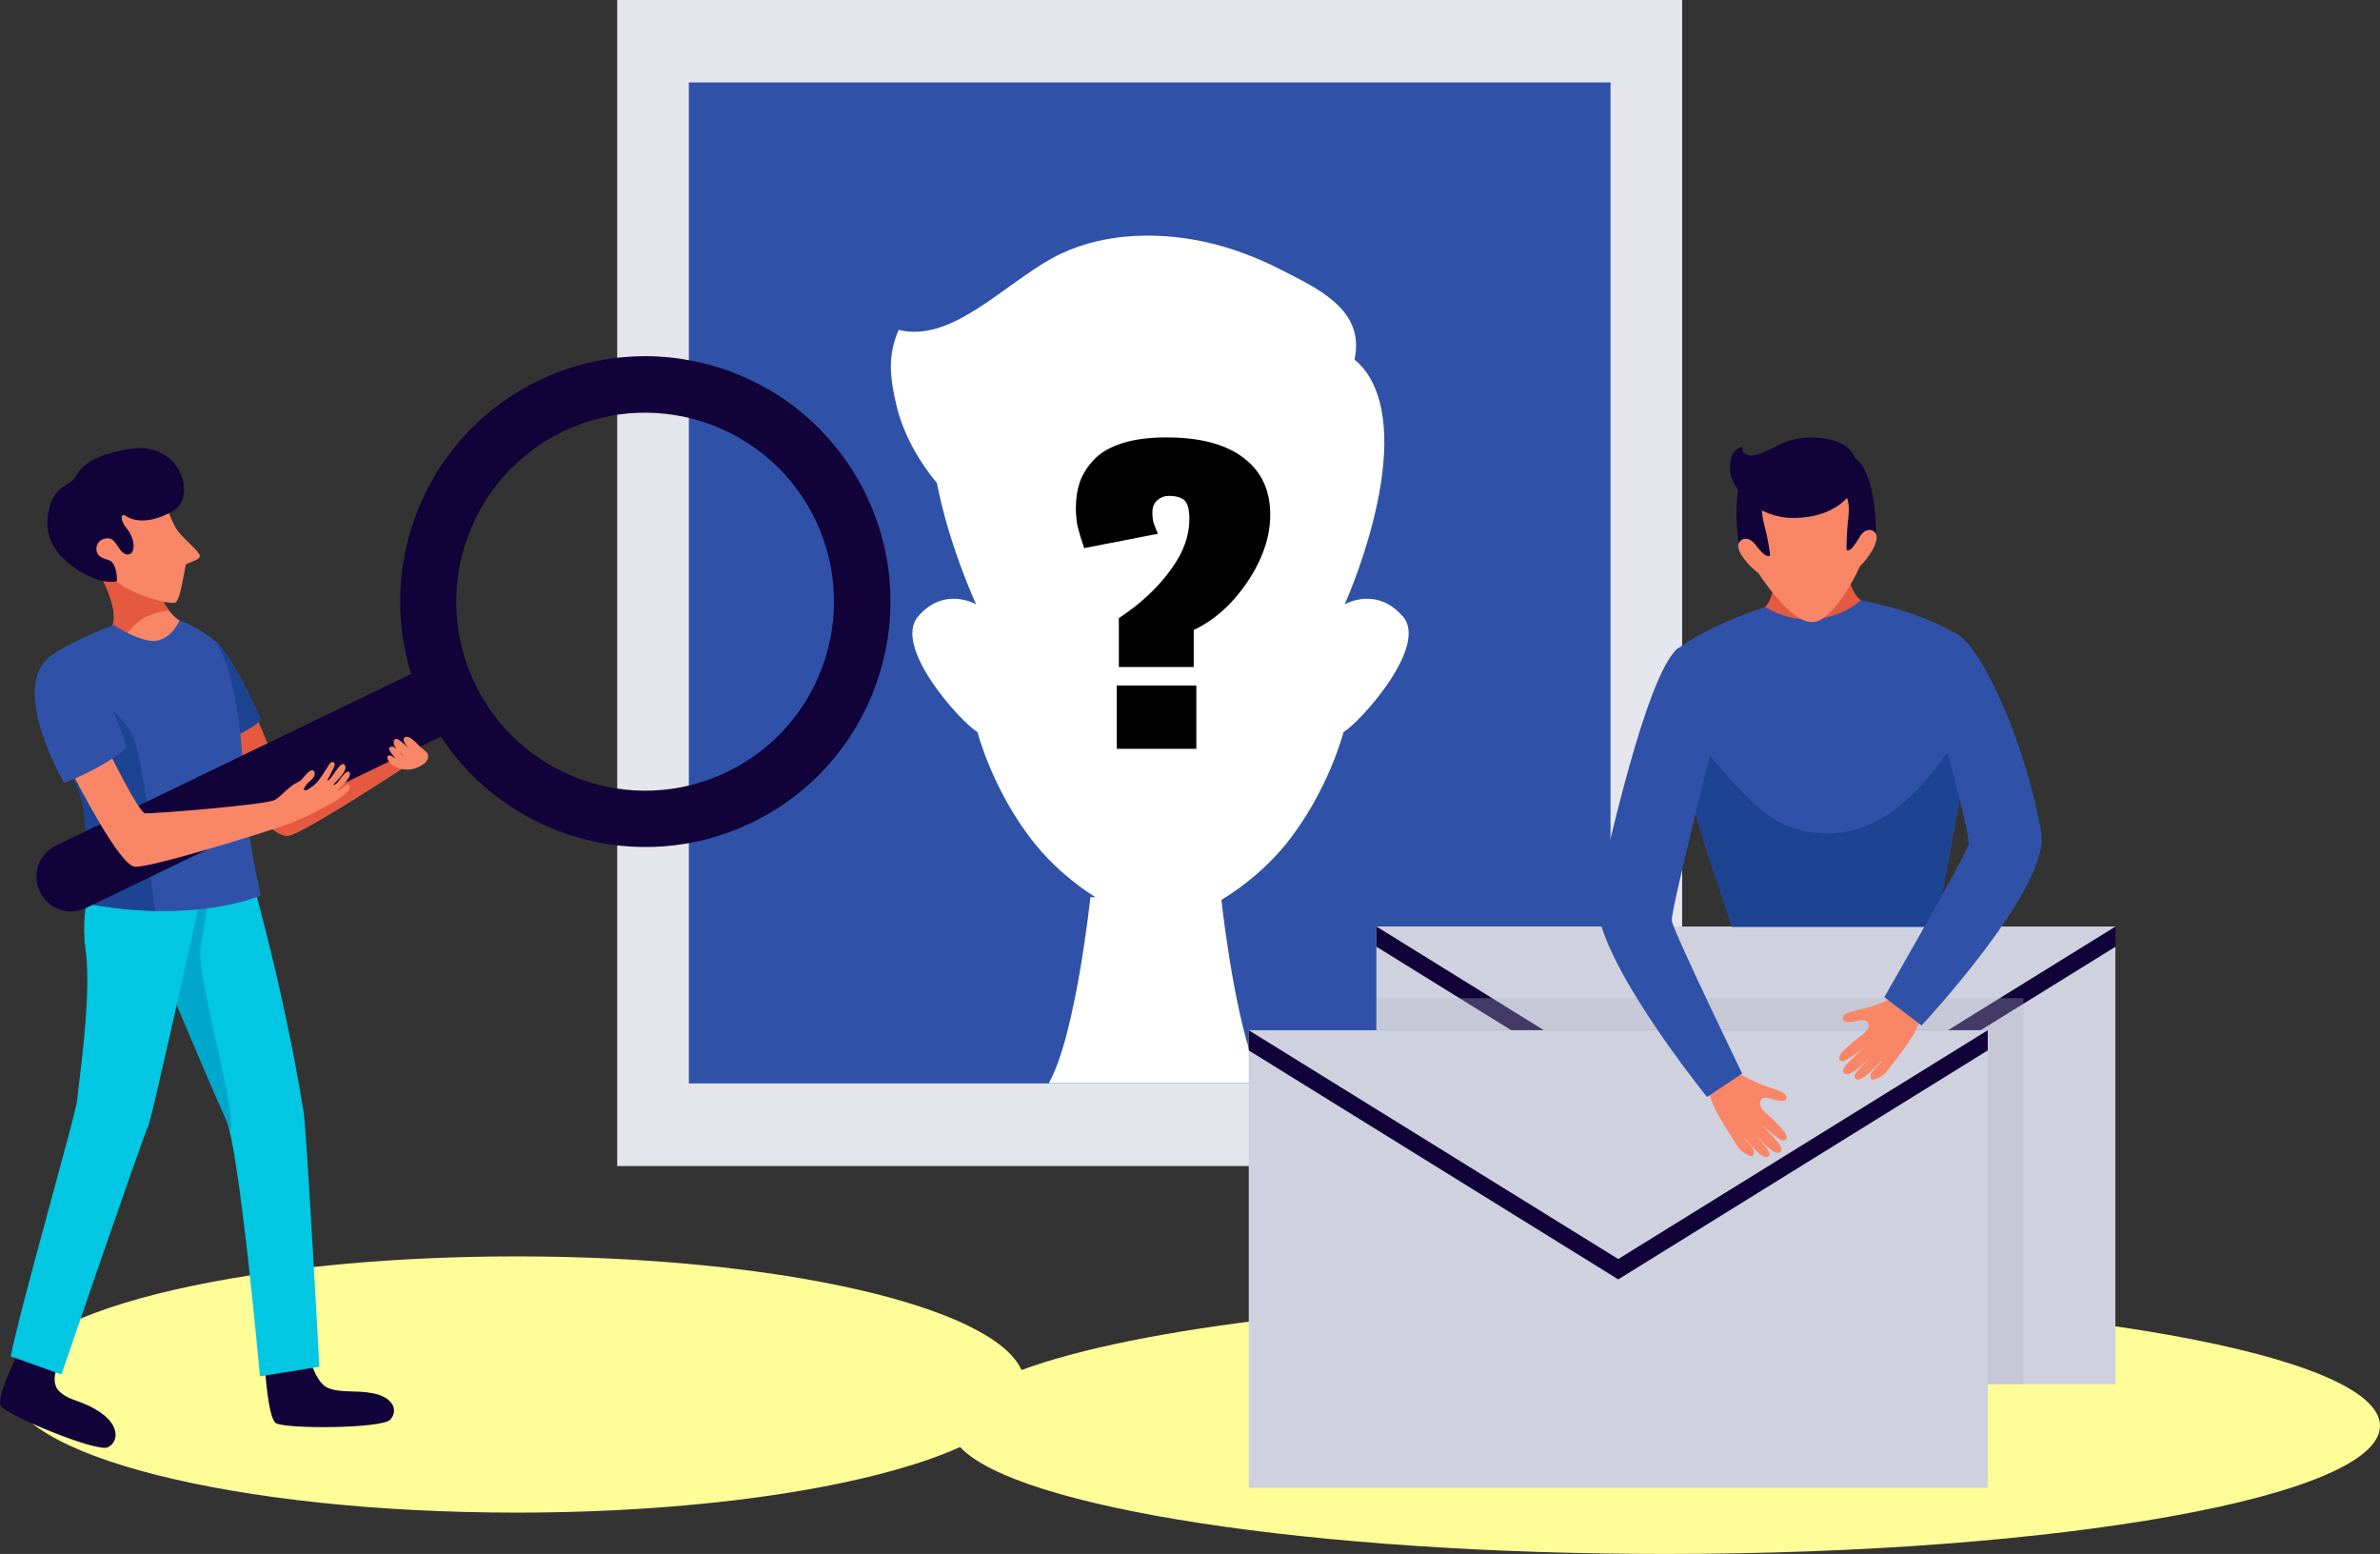<svg width="288" height="188" viewBox="0 0 288 188" fill="none" xmlns="http://www.w3.org/2000/svg">
<rect x="0" y="0" width="288" height="188" fill="#333333" stroke="none"/>
<path fill-rule="evenodd" clip-rule="evenodd" d="M116.182 175.069C105.655 179.801 85.559 183 62.5 183C28.535 183 1 176.06 1 167.5C1 158.94 28.535 152 62.5 152C94.117 152 120.162 158.013 123.612 165.75C137.616 160.571 167.231 157 201.5 157C249.273 157 288 163.94 288 172.5C288 181.06 249.273 188 201.5 188C158.611 188 123.012 182.407 116.182 175.069Z" fill="#FFFD97"/>
<g clip-path="url(#clip0_5_679)">
<path d="M203.554 0H74.688V141.07H203.554V0Z" fill="#E5E6ED"/>
<path d="M194.886 9.972H83.356V131.075H194.886V9.972Z" fill="#2F52A8"/>
<path d="M169.724 74.551C166.53 70.877 162.72 73.114 162.72 73.114C162.72 73.114 171.024 54.79 165.777 45.708C165.275 44.84 164.637 44.11 163.907 43.494C165.23 37.447 159.435 34.891 154.827 32.541C151.976 31.08 148.645 29.848 145.543 29.209C139.543 27.954 132.791 28.228 127.316 31.24C121.225 34.617 115.088 41.486 108.746 39.911C107.423 42.992 107.629 45.525 108.518 49.199C109.271 52.325 111.073 55.68 113.377 58.441C114.837 66.04 118.122 73.114 118.122 73.114C118.122 73.114 114.29 70.877 111.119 74.551C107.925 78.225 116.366 87.467 118.282 88.562C118.282 88.562 120.153 95.865 125.331 102.208C127.27 104.605 129.893 106.864 132.562 108.552H131.947C131.947 108.552 130.167 125.37 126.905 131.052H152.797C149.786 125.804 148.052 111.085 147.801 108.872C150.63 107.16 153.459 104.764 155.535 102.208C160.713 95.842 162.584 88.562 162.584 88.562C164.5 87.444 172.94 78.202 169.747 74.551H169.724Z" fill="white"/>
<path d="M135.391 80.735V74.779C138.037 73.045 140.159 71.06 141.779 68.778C143.216 66.793 143.923 64.807 143.923 62.822C143.923 62.548 143.923 62.252 143.877 61.955C143.786 61.133 143.535 60.609 143.102 60.358C142.668 60.107 142.121 59.992 141.459 59.992C140.912 59.992 140.456 60.175 140.045 60.517C139.657 60.86 139.452 61.339 139.452 61.932C139.452 62.274 139.452 62.571 139.497 62.799C139.543 63.028 139.566 63.21 139.611 63.324C139.657 63.438 139.726 63.621 139.84 63.895C139.954 64.168 140.045 64.397 140.113 64.579L131.194 66.314C131.148 66.131 131.034 65.811 130.897 65.401C130.76 64.99 130.669 64.716 130.646 64.579C130.601 64.442 130.555 64.214 130.464 63.917C130.372 63.621 130.327 63.37 130.304 63.187C130.304 63.005 130.258 62.776 130.236 62.503C130.213 62.229 130.19 61.932 130.19 61.636V61.453C130.19 60.312 130.35 59.262 130.669 58.304C131.034 57.323 131.604 56.41 132.426 55.566C133.224 54.721 134.365 54.082 135.847 53.603C137.307 53.147 139.087 52.919 141.14 52.919C145.201 52.919 148.326 53.74 150.47 55.383C152.637 57.026 153.71 59.308 153.71 62.274C153.71 64.921 152.797 67.614 150.995 70.33C149.17 73.045 147.003 75.008 144.448 76.217V80.69H135.368L135.391 80.735ZM135.14 90.593V82.926H144.767V90.593H135.14Z" fill="black"/>
<path d="M11.862 69.006C11.862 69.006 14.874 74.346 13.391 75.966C13.391 75.966 17.429 79.64 20.577 78.088C23.725 76.537 21.9 75.167 21.9 75.167C21.9 75.167 19.687 74.209 18.592 69.599C17.497 64.99 11.862 69.006 11.862 69.006Z" fill="#F88667"/>
<path d="M15.033 77.175C15.558 76.331 16.197 75.601 17.064 74.985C18.067 74.3 19.254 73.981 20.463 73.867C19.824 73.022 19.094 71.699 18.592 69.599C17.497 64.99 11.862 69.006 11.862 69.006C11.862 69.006 14.874 74.346 13.391 75.966C13.391 75.966 14.052 76.559 15.033 77.175Z" fill="#E45940"/>
<path d="M9.307 62.662C9.307 62.662 11.064 57.893 13.984 57.825C16.904 57.733 18.82 58.053 19.299 59.125C19.778 60.198 20.736 63.256 21.581 64.328C22.424 65.401 24.181 66.747 24.181 67.272C24.181 67.797 22.539 68.116 22.47 68.344C22.402 68.573 21.854 72.406 21.284 72.863C20.714 73.319 14.919 71.653 13.915 70.056C12.889 68.481 9.307 65.629 9.307 62.662Z" fill="#F88667"/>
<path d="M15.284 62.457C16.06 62.982 17.999 63.507 20.942 61.818C23.884 60.129 21.9 53.215 15.512 54.333C9.102 55.451 9.627 57.71 8.486 58.349C7.346 58.965 6.479 59.741 6.068 61.111C5.361 63.461 5.543 66.154 8.828 68.55C12.136 70.969 14.144 70.307 14.144 70.307C14.189 69.485 13.984 68.139 13.254 67.797C12.957 67.66 12.615 67.66 12.136 67.34C11.269 66.747 11.589 65.058 13.14 65.127C13.87 65.15 14.326 66.382 14.805 66.793C15.307 67.226 15.581 67.089 15.809 66.975C16.265 66.747 16.448 65.264 15.284 63.872C14.531 62.959 14.531 61.932 15.307 62.457H15.284Z" fill="#110239"/>
<path d="M2.144 163.844C2.144 163.844 -0.502 169.024 0.091 170.096C0.684 171.169 11.748 175.756 13.049 175.094C14.372 174.432 14.44 172.538 12.319 171.009C10.037 169.366 8.555 169.594 7.209 168.362C5.863 167.107 7.209 164.779 7.209 164.779L2.122 163.844H2.144Z" fill="#110239"/>
<path d="M32.051 165.282C32.051 165.282 32.394 171.397 33.352 172.15C34.31 172.903 46.286 172.858 47.244 171.739C48.203 170.621 47.609 169.07 45.168 168.568C42.978 168.134 41.359 168.59 39.671 167.906C38.188 167.312 37.367 164.004 37.367 164.004L32.051 165.282Z" fill="#110239"/>
<path d="M29.588 103.03L13.984 103.988C13.984 103.988 25.732 132.011 27.329 135.365C28.949 138.742 31.458 166.514 31.458 166.514L38.644 165.35C38.644 165.35 37.116 136.94 36.751 134.589C34.173 118.479 29.565 103.007 29.565 103.007L29.588 103.03Z" fill="#01C7E2"/>
<path d="M24.295 114.531C24.797 111.929 25.162 108.529 25.732 105.928C25.96 104.901 27.398 104.833 27.512 103.806C27.284 103.623 27.055 103.418 26.896 103.167L13.984 103.965C13.984 103.965 25.732 131.988 27.329 135.342C27.489 135.685 27.717 136.209 27.991 136.917C27.991 136.346 27.968 135.776 27.922 135.228C27.58 130.687 23.725 117.497 24.295 114.531Z" fill="#00A7CC"/>
<path d="M25.208 104.331H11.885C11.885 104.331 9.536 109.168 10.357 114.873C11.155 120.578 9.421 131.668 9.33 133.129C9.239 134.589 2.327 158.618 1.3 164.095L7.437 166.286C7.437 166.286 17.52 136.848 17.93 136.255C18.318 135.662 25.23 104.308 25.23 104.308L25.208 104.331Z" fill="#01C7E2"/>
<path d="M30.477 97.576C30.477 97.576 33.123 101.387 34.949 101.09C36.773 100.794 49.571 92.396 49.571 92.396L46.879 90.616C46.879 90.616 36.705 97.576 35.678 97.279C35.131 97.12 32.439 90.137 30.226 84.911C27.512 78.476 25.96 77.54 25.96 77.54L30.477 97.576Z" fill="#F88667"/>
<path d="M30.477 97.576C30.477 97.576 33.123 101.387 34.949 101.09C36.773 100.794 49.571 92.396 49.571 92.396L46.879 90.616C46.879 90.616 36.705 97.576 35.678 97.279C35.177 97.143 32.211 89.27 30.044 84.501C27.101 77.997 25.96 77.564 25.96 77.564L30.477 97.599V97.576Z" fill="#E45940"/>
<path d="M31.549 87.056C31.549 87.056 30.454 84.615 30.09 83.884C27.101 78.02 25.96 77.54 25.96 77.54L28.538 89.019C29.588 88.448 31.002 87.832 31.549 87.056Z" fill="#2F52A8"/>
<path d="M31.549 87.056C31.549 87.056 30.454 84.615 30.09 83.884C27.101 78.02 25.96 77.54 25.96 77.54L28.538 89.019C29.588 88.448 31.002 87.832 31.549 87.056Z" fill="#1C4493"/>
<path d="M9.33 109.077C9.33 109.077 21.307 112.089 31.549 108.37C31.549 108.37 29.36 98.443 29.36 93.103C29.36 88.562 27.945 78.864 25.55 77.153C23.269 75.51 21.717 75.076 21.717 75.076C21.717 75.076 20.919 77.061 19.071 77.495C17.246 77.929 13.71 75.601 13.71 75.601C13.71 75.601 6.479 78.431 5.521 80.005C3.536 83.246 8.806 92.419 9.969 97.188C11.132 101.958 9.307 109.077 9.307 109.077H9.33Z" fill="#2F52A8"/>
<path d="M18.82 110.195C18.318 108.005 18.273 105.745 17.999 103.441C17.794 101.478 17.68 99.607 18.09 97.781C17.953 97.279 17.794 96.8 17.68 96.367C17.064 94.199 17.109 89.316 14.531 86.851C13.049 85.436 11.224 83.223 9.011 82.835C6.342 82.378 7.642 82.356 5.247 81.808C5.361 82.698 4.175 84.364 4.562 85.55C6.114 89.361 9.216 94.085 9.969 97.188C11.132 101.957 9.307 109.077 9.307 109.077C9.307 109.077 13.391 110.081 18.797 110.195H18.82Z" fill="#1C4493"/>
<path d="M90.748 99.63C105.575 92.624 111.895 74.939 104.914 60.107C97.91 45.274 80.231 38.953 65.403 45.936C51.875 52.325 45.442 67.637 49.754 81.534L6.775 102.3C4.699 103.281 3.832 105.746 4.791 107.822L4.836 107.891C5.817 109.967 8.281 110.834 10.357 109.876L53.335 89.11C61.32 101.273 77.22 106.019 90.748 99.63ZM57.396 82.561C52.012 71.151 56.894 57.505 68.3 52.12C79.706 46.734 93.348 51.618 98.732 63.028C104.115 74.437 99.234 88.083 87.828 93.469C76.421 98.854 62.779 93.971 57.396 82.561Z" fill="#110239"/>
<path d="M12.957 90.479C12.957 90.479 16.767 98.329 17.566 98.398C18.364 98.466 32.257 97.371 33.26 96.777C33.853 96.435 34.287 95.91 34.812 95.477C35.04 95.294 35.291 95.066 35.519 94.906C35.815 94.724 36.135 94.632 36.408 94.404C36.614 94.222 37.389 93.103 37.8 93.195C38.142 93.286 38.119 93.537 38.051 93.811C37.983 94.153 37.481 94.496 37.253 94.746C37.116 94.883 36.728 95.294 36.796 95.522C36.888 95.842 37.572 95.294 37.732 95.18C37.983 95.02 38.165 94.861 38.37 94.632C38.576 94.381 38.781 94.13 38.964 93.856C39.078 93.697 39.192 93.514 39.283 93.355C39.465 93.081 39.625 92.83 39.785 92.556C39.899 92.35 40.104 92.099 40.378 92.236C40.674 92.396 40.378 92.898 40.264 93.126C40.127 93.355 40.036 93.583 39.922 93.834C39.853 93.993 39.579 94.267 39.671 94.45C39.967 94.267 40.218 93.856 40.423 93.583C40.56 93.4 41.267 92.236 41.61 92.465C42.134 92.83 41.519 93.583 41.267 93.902C41.108 94.108 40.925 94.336 40.743 94.496C40.652 94.564 40.264 94.975 40.332 94.975C40.811 94.929 41.176 94.176 41.473 93.834C41.655 93.628 42.248 92.989 42.34 93.606C42.385 93.856 42.226 94.062 42.089 94.267C41.906 94.564 41.61 94.906 41.313 95.089C41.085 95.249 40.811 95.659 40.811 95.659C41.176 95.659 41.906 94.724 42.226 94.975C42.431 95.134 42.226 95.591 42.089 95.705C41.245 96.641 39.967 97.279 38.872 97.873C37.686 98.512 36.431 99.082 35.177 99.584C33.374 100.292 18.113 105.084 16.288 104.856C14.463 104.627 9.627 95.271 8.235 92.556C6.844 89.84 12.935 90.411 12.935 90.411L12.957 90.479Z" fill="#F88667"/>
<path d="M7.756 94.724C7.756 94.724 12.592 92.921 15.376 90.411C15.376 90.411 10.79 76.057 6.182 79.343C0.935 83.086 7.756 94.701 7.756 94.701V94.724Z" fill="#2F52A8"/>
<path d="M46.925 91.46C47.176 91.301 47.495 91.46 47.906 91.826C47.358 91.141 46.72 90.433 47.358 90.342C47.974 90.251 48.408 91.209 48.864 91.506C48.636 91.164 47.199 90.183 47.769 89.452C48.088 89.019 49.617 90.73 49.936 91.073C49.64 90.799 48.362 89.452 49.047 89.178C49.663 88.927 50.529 90.091 50.963 90.456C51.282 90.73 51.738 90.958 51.807 91.392C51.944 92.259 50.712 92.83 50.05 93.012C49.206 93.263 48.248 93.012 47.495 92.579C47.062 92.328 46.72 91.62 46.948 91.46H46.925Z" fill="#F88667"/>
<path d="M255.977 112.089H166.553V167.472H255.977V112.089Z" fill="#D0D1DE"/>
<path d="M211.265 142.234L256 114.531V112.089H166.553V114.531L211.265 142.234Z" fill="#110239"/>
<path d="M211.265 139.769L166.553 112.089H256L211.265 139.769Z" fill="#D0D1DE"/>
<g style="mix-blend-mode:multiply" opacity="0.32">
<path d="M166.553 167.449H244.845V123.225V120.761H166.553V167.449Z" fill="#B1B3C8"/>
</g>
<path d="M240.533 124.64H151.109V180.023H240.533V124.64Z" fill="#D0D1DE"/>
<path d="M195.821 154.784L240.533 127.082V124.64H151.109V127.082L195.821 154.784Z" fill="#110239"/>
<path d="M195.821 152.32L151.109 124.64H240.533L195.821 152.32Z" fill="#D0D1DE"/>
<path d="M215.508 63.461L218.702 63.233L221.896 63.005C221.896 63.005 223.424 71.676 225.181 72.589C225.181 72.589 227.964 82.766 220.116 83.314C210.603 83.976 213.592 73.41 213.592 73.41C215.189 72.246 215.508 63.461 215.508 63.461Z" fill="#E45940"/>
<path d="M234.305 112.112L237.773 93.263C237.294 84.751 236.13 76.354 236.13 76.354C231.682 73.798 225.203 72.612 225.203 72.612L225.158 72.657C221.896 75.373 217.287 75.692 213.683 73.479L213.615 73.433C213.615 73.433 206.794 75.555 202.733 78.704C202.733 78.704 202.231 83.542 203.258 89.452C204.102 94.359 205.265 99.196 206.839 103.92L209.6 112.135H234.305V112.112Z" fill="#2F52A8"/>
<path d="M234.305 112.112L237.773 93.263C237.682 91.483 237.659 89.749 237.682 88.106C232.777 95.499 226.983 102.756 217.652 100.383C211.904 98.922 208.003 91.894 203.828 88.243C203.532 87.969 203.212 87.718 202.916 87.467C203.053 88.22 203.212 88.996 203.326 89.795C204.125 94.587 205.311 99.31 206.839 103.92L209.577 112.112H234.283H234.305Z" fill="#1C4493"/>
<path d="M210.512 65.537C211.333 64.442 212.497 65.925 212.497 65.925C212.497 65.925 210.626 60.243 211.904 57.619C213.181 54.995 218.04 55.976 218.04 55.976C218.04 55.976 222.694 54.31 224.337 56.729C225.979 59.148 224.93 65.035 224.93 65.035C224.93 65.035 225.888 63.415 226.846 64.374C227.804 65.332 225.637 68.07 225.112 68.436C225.112 68.436 222.147 75.076 219.386 75.259C216.626 75.464 212.771 69.303 212.771 69.303C212.223 69.029 209.691 66.61 210.489 65.537H210.512Z" fill="#F88667"/>
<path d="M219.409 58.19C219.409 58.19 223.059 58.578 223.584 60.472C223.835 61.407 223.698 62.434 223.584 63.37C223.538 63.872 223.356 66.519 223.492 66.564C223.629 66.61 223.857 66.542 223.949 66.45C224.405 66.04 224.747 65.424 225.067 64.899C225.682 63.849 226.663 63.94 227.006 64.556C227.006 64.556 227.142 55.018 223.15 54.972C219.158 54.926 219.386 58.19 219.386 58.19H219.409Z" fill="#110239"/>
<path d="M217.059 58.349C217.059 58.349 213.501 59.239 213.25 61.202C213.113 62.16 213.409 63.164 213.638 64.077C213.774 64.556 214.299 67.158 214.162 67.249C214.048 67.317 213.797 67.249 213.683 67.203C213.158 66.861 212.748 66.314 212.36 65.811C211.607 64.853 210.626 65.104 210.398 65.743C210.398 65.743 208.938 56.319 212.862 55.702C216.786 55.086 217.037 58.349 217.037 58.349H217.059Z" fill="#110239"/>
<path d="M227.667 128.428C227.371 128.976 226.025 129.706 226.412 130.505C226.618 130.892 227.827 130.185 228.101 129.888C228.488 129.455 231.294 125.804 231.773 124.731C232.138 123.887 232.503 123.065 232.914 122.29C232.047 121.673 231.294 120.92 230.61 120.099C229.287 120.578 227.895 121.285 226.595 121.719C225.911 121.947 225.158 122.107 224.451 122.29C224.017 122.404 223.082 122.563 222.991 123.134C222.899 123.75 223.835 123.659 224.2 123.613C224.724 123.545 225.728 123.134 226.047 123.75C226.504 124.663 224.793 125.553 224.2 126.1C223.652 126.602 221.645 128.154 222.991 128.405C223.264 128.451 225.34 126.945 225.66 126.762C225.591 126.831 224.245 127.926 224.177 128.017C223.812 128.428 222.808 129.249 223.059 129.706C223.584 130.71 225.819 128.36 226.161 128.063L225.295 128.998C224.565 129.706 224.108 130.299 224.633 130.573C225.317 130.938 226.96 128.998 227.621 128.405L227.667 128.428Z" fill="#F88667"/>
<path d="M228.032 120.647L232.526 124.069C232.526 124.069 248.153 107.343 247.012 100.725C245.141 89.886 239.598 77.518 236.313 76.445C234.944 76.012 233.393 81.534 235.195 89.384C235.195 89.384 238.412 100.908 238.206 102.117C238.001 103.327 228.009 120.647 228.009 120.647H228.032Z" fill="#2F52A8"/>
<path d="M211.083 137.602C211.333 138.172 212.611 139.016 212.155 139.769C211.927 140.157 210.763 139.336 210.512 139.016C210.147 138.56 207.661 134.703 207.273 133.585C206.976 132.718 206.68 131.874 206.338 131.075C207.25 130.55 208.071 129.843 208.824 129.09C210.102 129.683 211.448 130.482 212.702 131.029C213.364 131.326 214.117 131.532 214.778 131.783C215.212 131.942 216.124 132.17 216.17 132.741C216.215 133.38 215.303 133.197 214.938 133.106C214.413 132.992 213.455 132.49 213.067 133.106C212.52 133.973 214.162 135 214.71 135.593C215.212 136.141 217.082 137.853 215.713 137.989C215.417 138.012 213.478 136.346 213.181 136.118C213.25 136.187 214.482 137.396 214.55 137.487C214.869 137.921 215.805 138.834 215.531 139.267C214.938 140.226 212.885 137.716 212.565 137.373C212.565 137.373 213.341 138.377 213.341 138.355C214.002 139.108 214.413 139.747 213.866 139.975C213.158 140.271 211.676 138.218 211.06 137.579L211.083 137.602Z" fill="#F88667"/>
<path d="M210.809 129.888L206.566 132.718C206.566 132.718 191.897 114.645 193.357 108.096C195.753 97.348 199.813 80.941 203.075 78.408C204.216 77.54 207.866 84.432 207.592 88.722C207.592 88.722 202.163 110.172 202.3 111.382C202.437 112.591 210.809 129.866 210.809 129.866V129.888Z" fill="#2F52A8"/>
<path d="M224.565 56.113C224.565 56.113 224.633 54.653 222.991 53.763C221.325 52.85 218.04 52.462 215.417 53.763C212.793 55.063 212.018 55.36 211.242 54.926C210.489 54.493 210.968 54.059 210.968 54.059C210.968 54.059 209.258 54.059 209.349 56.706C209.44 59.353 212.702 62.662 216.968 62.662C223.47 62.662 225.591 58.121 224.587 56.136L224.565 56.113Z" fill="#110239"/>
</g>
<defs>
<clipPath id="clip0_5_679">
<rect width="256" height="180" fill="white"/>
</clipPath>
</defs>
</svg>
